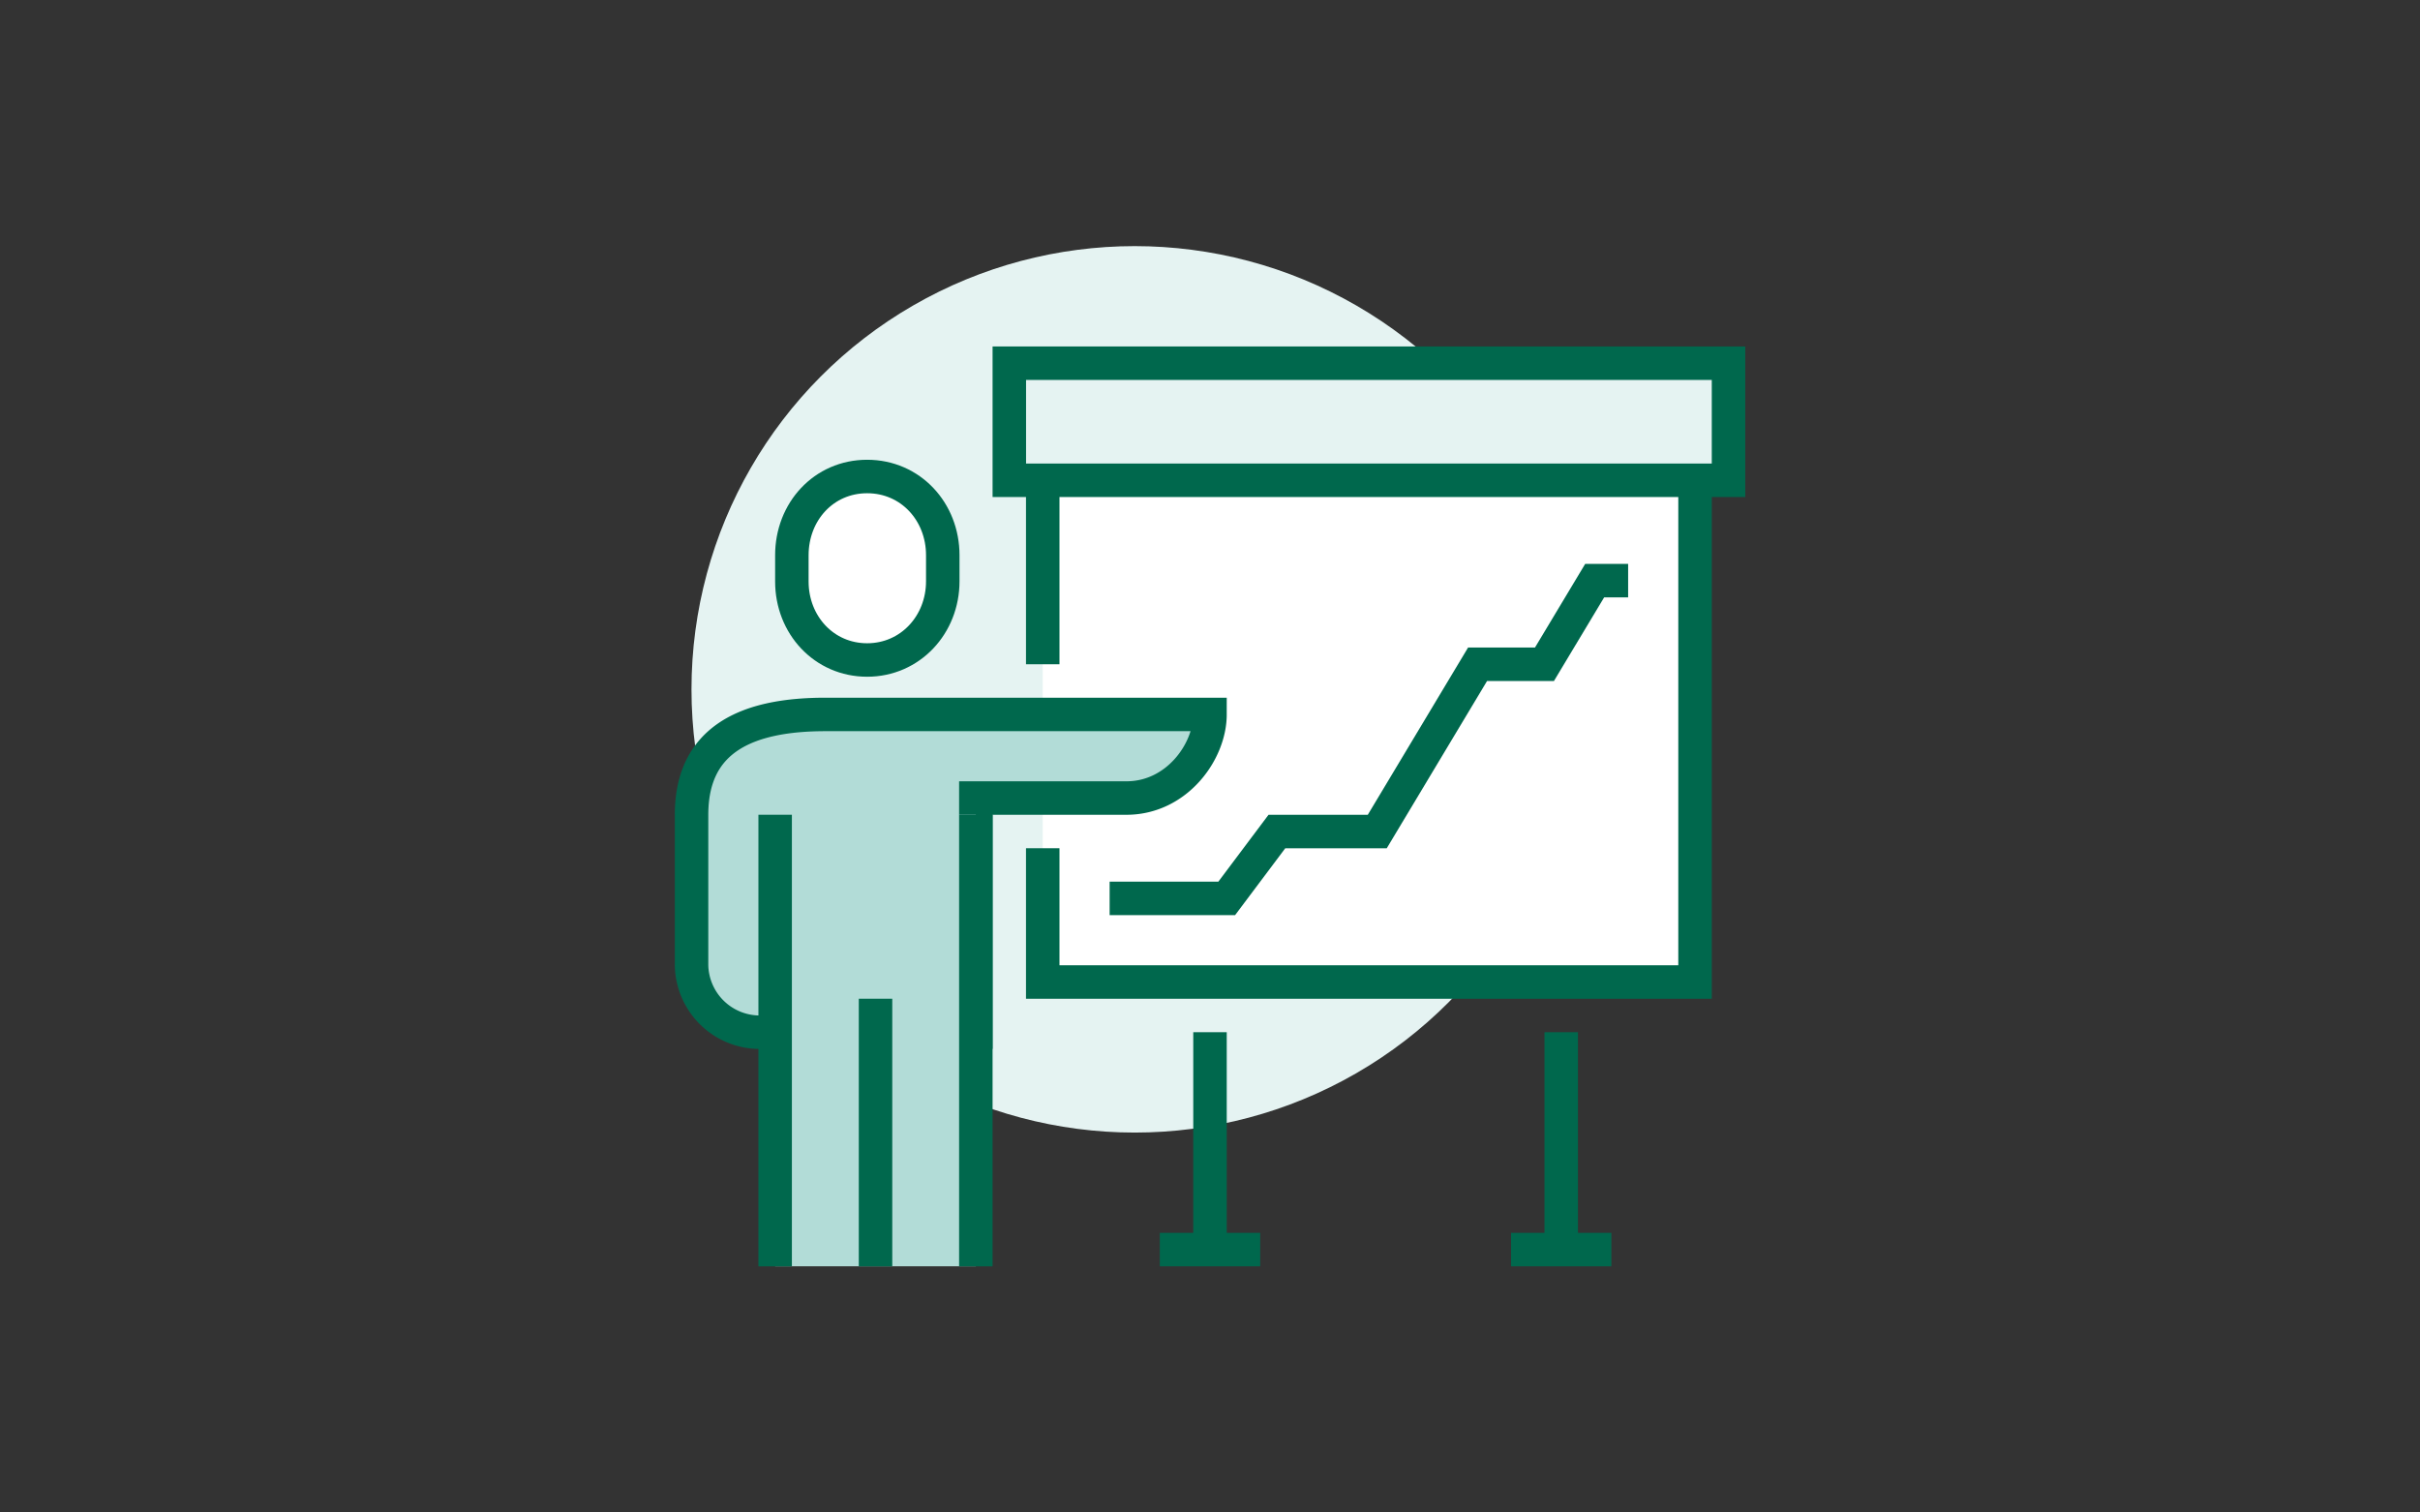 <svg xmlns="http://www.w3.org/2000/svg" xmlns:xlink="http://www.w3.org/1999/xlink" viewBox="0 0 352 220"><rect x="0" y="0" width="352" height="220" fill="#333333" stroke="none"/><defs><style>.cls-1{fill:#e0e0e0;opacity:0;}.cls-2,.cls-8{fill:#e5f3f2;}.cls-3{fill:none;}.cls-3,.cls-5,.cls-6,.cls-8{stroke:#00684d;stroke-miterlimit:10;stroke-width:4.87px;}.cls-4,.cls-5{fill:#fff;}.cls-6,.cls-7{fill:#b2dcd7;}</style><symbol id="_4" data-name="4" viewBox="0 0 352 220"><rect class="cls-1" width="352" height="220"/><circle class="cls-2" cx="165.05" cy="100.27" r="64.47"/><line class="cls-3" x1="227.09" y1="150.14" x2="227.09" y2="181.76"/><line class="cls-3" x1="176" y1="181.76" x2="176" y2="150.14"/><rect class="cls-4" x="151.67" y="65" width="94.88" height="77.85"/><polyline class="cls-3" points="151.67 96.62 151.67 65 246.55 65 246.55 142.84 151.67 142.84 151.67 123.38"/><path class="cls-5" d="M126.13,96c6.27,0,11-5.13,11-11.45V80.76c0-6.33-4.68-11.45-11-11.45s-10.95,5.12-10.95,11.45v3.82C115.18,90.9,119.86,96,126.13,96Z"/><path class="cls-6" d="M176,103.92H120.05c-11.55,0-19.46,3.68-19.46,14.59v21.9a9.93,9.93,0,0,0,9.73,9.73h31.62V116.08h21.9C171.18,116.08,176,109.32,176,103.92Z"/><rect class="cls-7" x="112.75" y="118.51" width="29.19" height="65.68"/><line class="cls-3" x1="141.94" y1="118.51" x2="141.94" y2="184.2"/><line class="cls-3" x1="127.35" y1="145.27" x2="127.35" y2="184.2"/><line class="cls-3" x1="112.75" y1="118.51" x2="112.75" y2="184.2"/><polyline class="cls-3" points="161.4 130.68 178.43 130.68 185.73 120.95 200.33 120.95 214.92 96.62 224.65 96.62 231.95 84.46 236.82 84.46"/><line class="cls-3" x1="168.7" y1="181.76" x2="183.3" y2="181.76"/><line class="cls-3" x1="219.79" y1="181.76" x2="234.38" y2="181.76"/><rect class="cls-8" x="146.81" y="52.83" width="104.61" height="17.03"/></symbol></defs><title>system_ico_05</title><g id="コンテンツ"><use width="352" height="220" xlink:href="#_4"/></g></svg>